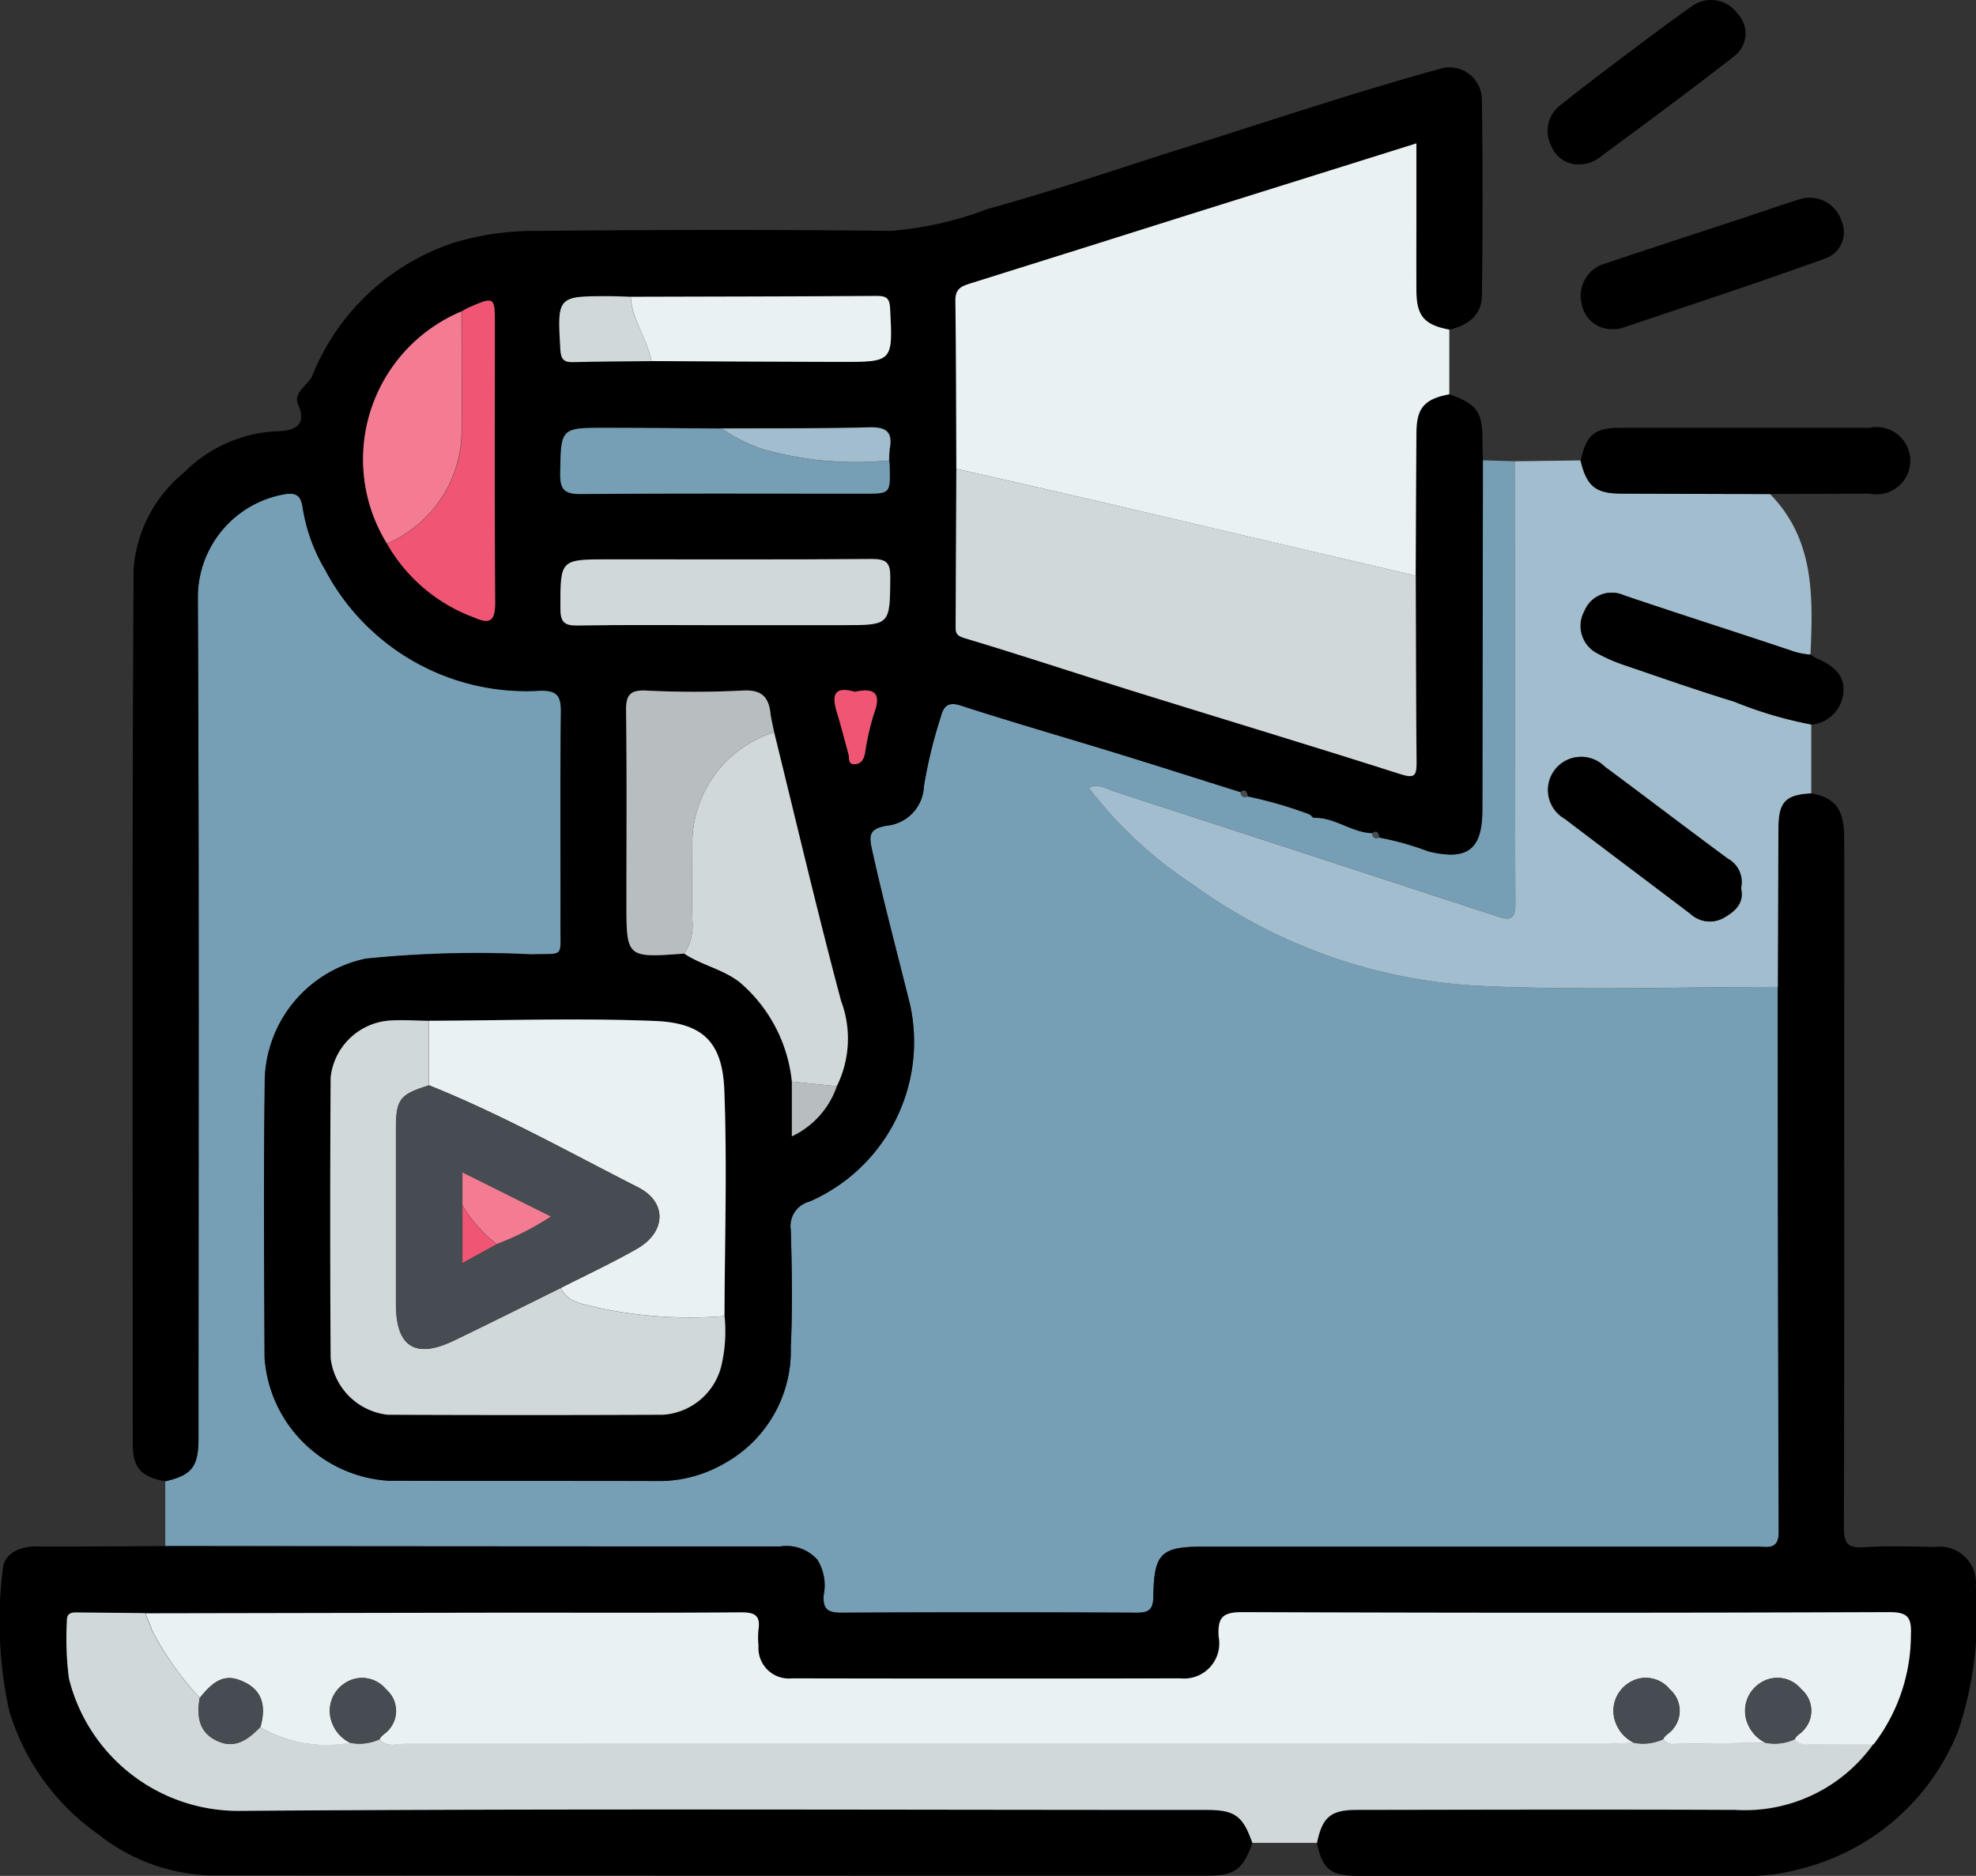 <svg id="Group_8347" data-name="Group 8347" xmlns="http://www.w3.org/2000/svg" xmlns:xlink="http://www.w3.org/1999/xlink" width="58.339" height="55.395" viewBox="0 0 58.339 55.395">
  <rect x="0" y="0" width="58.339" height="55.395" fill="#333333" stroke="none"/>
  <defs>
    <clipPath id="clip-path">
      <rect id="Rectangle_366" data-name="Rectangle 366" width="58.339" height="55.395" fill="none"/>
    </clipPath>
  </defs>
  <g id="Group_6466" data-name="Group 6466" clip-path="url(#clip-path)">
    <path id="Path_8372" data-name="Path 8372" d="M68.952,83.734l.949.028c0,4.349,0,8.7.017,13.047,0,.48-.134.527-.549.39q-5.632-1.855-11.274-3.68c-.23-.075-.458-.251-.772-.118a12.317,12.317,0,0,0,3.054,2.847,15.766,15.766,0,0,0,8.732,3.017c2.847.122,5.7.023,8.556.021q.009,8.044.027,16.089c0,.55-.34.436-.643.436q-8.166,0-16.332,0c-1.261,0-1.469.189-1.488,1.469-.006.371-.115.483-.485.481q-4.371-.019-8.743,0c-.407,0-.534-.13-.505-.522a1.421,1.421,0,0,0-.192-1.049,1.226,1.226,0,0,0-1.095-.384q-9.076,0-18.153-.012,0-.958,0-1.915c.785-.179.981-.427.981-1.268,0-8.277.021-16.555-.019-24.832a3.092,3.092,0,0,1,2.559-3.048c.314-.051.476.015.532.373a5.169,5.169,0,0,0,.668,1.86,6.707,6.707,0,0,0,6.329,3.569c.518-.016.638.15.632.645-.027,2.1-.007,4.21-.013,6.314,0,.942.115.8-.853.828a32.325,32.325,0,0,0-4.9.127A3.749,3.749,0,0,0,33,101.973c-.037,2.752-.019,5.5-.007,8.257a3.915,3.915,0,0,0,3.638,3.633c2.692.013,5.383,0,8.075.009a3.842,3.842,0,0,0,1.839-.51,3.8,3.8,0,0,0,1.979-3.443c.054-1.151.034-2.308,0-3.46a.748.748,0,0,1,.559-.841,5.144,5.144,0,0,0,2.963-5.808c-.375-1.513-.778-3.019-1.116-4.542-.1-.447-.116-.649.416-.745a1.216,1.216,0,0,0,1.108-1.164,13.977,13.977,0,0,1,.495-2.04c.079-.3.192-.475.594-.345,1.544.5,3.105.948,4.657,1.425,1.2.37,2.4.754,3.6,1.131.013.137.09.173.213.132a12.406,12.406,0,0,1,1.831.533l.108.1c.625-.029,1.121.435,1.734.451.013.137.09.173.213.132a8.515,8.515,0,0,1,1.449.409c1.16.277,1.586-.058,1.588-1.239q.007-5.156.015-10.311" transform="translate(-25.177 -70.141)" fill="#769fb6"/>
    <path id="Path_8373" data-name="Path 8373" d="M56.814,33.7c-1.2-.377-2.4-.761-3.6-1.131-1.552-.477-3.113-.926-4.657-1.425-.4-.13-.515.045-.594.345a13.986,13.986,0,0,0-.495,2.04,1.216,1.216,0,0,1-1.108,1.164c-.532.1-.515.3-.416.745.337,1.523.74,3.029,1.116,4.542a5.144,5.144,0,0,1-2.963,5.809.748.748,0,0,0-.559.841c.034,1.152.054,2.309,0,3.46a3.8,3.8,0,0,1-1.979,3.444,3.84,3.84,0,0,1-1.839.51c-2.692-.009-5.383,0-8.075-.009A3.915,3.915,0,0,1,28,50.4c-.012-2.752-.03-5.505.007-8.257a3.749,3.749,0,0,1,2.979-3.522,32.3,32.3,0,0,1,4.9-.127c.968-.031.85.113.853-.828.006-2.1-.014-4.21.013-6.314.006-.5-.114-.661-.632-.645a6.708,6.708,0,0,1-6.329-3.569,5.169,5.169,0,0,1-.668-1.86c-.056-.358-.218-.424-.532-.373a3.092,3.092,0,0,0-2.559,3.048c.04,8.277.02,16.555.019,24.832,0,.841-.2,1.089-.981,1.268-.726-.136-.96-.4-.96-1.13,0-8.6-.024-17.207.025-25.811a4.071,4.071,0,0,1,1.5-2.86,4.12,4.12,0,0,1,2.763-1.21c.362-.013.894-.1.6-.77-.168-.379.28-.573.412-.866a6.8,6.8,0,0,1,4.213-3.941,8.332,8.332,0,0,1,2.475-.339c3.462-.033,6.924-.04,10.385,0a10.293,10.293,0,0,0,2.877-.65c1.955-.535,3.876-1.2,5.811-1.809,2.5-.788,4.986-1.624,7.514-2.321a.956.956,0,0,1,1.256.88q.044,2.915,0,5.83c-.008.569-.427.861-.956.987-.735-.141-.964-.4-.972-1.125-.007-.648,0-1.3,0-1.943V14.541c-2.279.715-4.465,1.4-6.65,2.085q-3.25,1.022-6.5,2.046c-.26.081-.466.147-.461.5.022,1.659.021,3.319.028,4.978q-.011,2.307-.02,4.615c0,.173-.022.3.245.381,1.651.494,3.288,1.039,4.934,1.552,2.649.825,5.306,1.625,7.95,2.468.412.132.483.057.48-.332-.017-1.842-.018-3.684-.024-5.526.007-1.413.01-2.826.022-4.239.006-.722.239-.981.972-1.12.817.306.965.513.97,1.346,0,.2.009.4.014.605q-.008,5.156-.015,10.311c0,1.181-.428,1.516-1.588,1.239a8.515,8.515,0,0,0-1.449-.409c-.025-.119-.052-.234-.213-.132-.613-.016-1.11-.48-1.734-.451l-.108-.1a12.344,12.344,0,0,0-1.831-.532c-.025-.119-.052-.234-.213-.132M33.82,19.5a4.736,4.736,0,0,0-2.2,6.856,4.91,4.91,0,0,0,2.574,2.179c.5.225.621.067.618-.442-.017-2.732-.008-5.465-.008-8.2,0-.835-.007-.84-.77-.512a2.231,2.231,0,0,0-.209.117m5.6,1.467q2.787.012,5.574.024c1.565,0,1.556,0,1.475-1.578-.015-.295-.105-.371-.386-.369-2.424.015-4.847.018-7.271.025-.2-.006-.4-.019-.6-.019-1.574,0-1.565,0-1.474,1.578.017.3.112.377.39.369.765-.021,1.53-.021,2.295-.029m2.076,1.989c-1.131-.007-2.262-.017-3.393-.02-1.371,0-1.349,0-1.371,1.347-.008.48.13.611.608.607,2.788-.022,5.576-.011,8.364-.011.772,0,.772,0,.754-.8,0-.06-.01-.121-.015-.181a2.977,2.977,0,0,1,.021-.36c.091-.521-.147-.629-.631-.616-1.444.038-2.89.025-4.336.032m-1.1,15.507c.515.339,1.141.459,1.635.843a4.441,4.441,0,0,1,1.543,2.937v1.616A2.545,2.545,0,0,0,44.9,42.383a3.175,3.175,0,0,0,.125-2.521c-.7-2.632-1.323-5.285-1.975-7.931-.038-.194-.087-.386-.111-.582-.06-.494-.292-.681-.822-.651a28.1,28.1,0,0,1-2.848,0c-.5-.023-.6.158-.59.615.024,1.879.01,3.758.01,5.637,0,1.642,0,1.642,1.706,1.515m1.19,10.706c.006-2.223.081-4.449-.005-6.668-.055-1.409-.617-1.99-2.049-2.048-2.219-.09-4.445-.012-6.668-.006-.363-.006-.728-.032-1.089-.013a1.89,1.89,0,0,0-1.812,1.674q-.029,4.152,0,8.3a1.907,1.907,0,0,0,1.686,1.67q4.061.017,8.122,0a1.9,1.9,0,0,0,1.72-1.423,4.452,4.452,0,0,0,.1-1.489m.023-20.4h3.458c1.415,0,1.4,0,1.409-1.414,0-.422-.1-.543-.535-.539-2.588.021-5.176.01-7.765.01-1.454,0-1.439,0-1.438,1.445,0,.392.1.514.5.508,1.456-.023,2.912-.009,4.368-.009m3.824,1.967c-.664-.192-.668.154-.518.641.122.4.224.8.332,1.2.033.123-.023.313.2.295.192-.016.254-.159.289-.331a7.5,7.5,0,0,1,.263-1.156c.225-.6.026-.779-.564-.65" transform="translate(-20.191 -10.308)"/>
    <path id="Path_8374" data-name="Path 8374" d="M4.879,166.533q9.076.008,18.153.012a1.226,1.226,0,0,1,1.094.384,1.422,1.422,0,0,1,.192,1.049c-.029.391.1.524.505.522q4.371-.023,8.743,0c.371,0,.48-.11.485-.481.019-1.28.226-1.469,1.488-1.469q8.166,0,16.332,0c.3,0,.645.114.643-.436q-.031-8.044-.027-16.089.009-2.35.019-4.7c0-.768.211-.982.98-1.019.709.134.958.464.961,1.322.006,2.023,0,4.046,0,6.069,0,4.754.006,9.508-.009,14.262,0,.451.077.642.581.607.7-.049,1.415-.019,2.123-.011a1.069,1.069,0,0,1,1.19,1.177,10.7,10.7,0,0,1-.516,4.25,6.777,6.777,0,0,1-4.627,4.073,6,6,0,0,1-1.71.221c-3.8-.009-7.606,0-11.409-.006-.782,0-1.025-.2-1.188-.965.159-.767.406-.976,1.186-.976,3.722,0,7.444-.012,11.166,0a4.65,4.65,0,0,0,4.074-1.944,5.319,5.319,0,0,0,1.1-3.25c.027-.546-.138-.656-.663-.654q-9.528.029-19.057,0c-.592,0-.752.143-.716.725a1.038,1.038,0,0,1-1.127,1.23q-5.735.011-11.47,0a.9.9,0,0,1-.99-.964,2.456,2.456,0,0,1,0-.485c.059-.4-.11-.5-.5-.5-2.306.018-4.612.006-6.919.009q-5.34.007-10.68.019-.97-.01-1.941-.019c-.181,0-.38-.027-.37.257a9.17,9.17,0,0,0,.06,1.687A5.147,5.147,0,0,0,7.1,174.35c9.506-.07,19.013-.028,28.52-.028.84,0,1.077.174,1.355.977-.282.793-.521.966-1.355.966q-14.728,0-29.456-.009a5.6,5.6,0,0,1-3.271-1.221,6.848,6.848,0,0,1-2.627-3.662,12.412,12.412,0,0,1-.187-4.13c.019-.465.461-.7.974-.7,1.275.007,2.55-.007,3.825-.012" transform="translate(0 -120.875)"/>
    <path id="Path_8375" data-name="Path 8375" d="M173.773,35.689c-.007-1.66-.005-3.319-.028-4.979,0-.353.2-.419.461-.5q3.252-1.017,6.5-2.045c2.185-.687,4.371-1.371,6.65-2.085v2.433c0,.648-.006,1.3,0,1.943.008.726.237.985.972,1.125v1.907c-.733.14-.966.4-.972,1.121-.012,1.413-.015,2.826-.022,4.238q-4.578-1.074-9.157-2.147c-1.468-.343-2.938-.675-4.407-1.011" transform="translate(-145.539 -21.846)" fill="#e9f1f2"/>
    <path id="Path_8376" data-name="Path 8376" d="M219.362,93.58c-.769.037-.977.251-.981,1.019q-.011,2.351-.019,4.7c-2.852,0-5.709.1-8.556-.021a15.765,15.765,0,0,1-8.732-3.017,12.317,12.317,0,0,1-3.054-2.847c.314-.132.543.044.772.118q5.641,1.829,11.274,3.68c.414.137.551.089.549-.39-.019-4.349-.015-8.7-.018-13.047l1.936-.025c.185.761.442.975,1.2.979,1.468.008,2.936.01,4.4.014,1.323,1.348,1.269,3.042,1.194,4.742a2.054,2.054,0,0,1-.584-.121c-1.644-.551-3.3-1.077-4.938-1.633a.866.866,0,0,0-1.156.466.909.909,0,0,0,.381,1.251,5.066,5.066,0,0,0,.877.374c1.051.36,2.1.727,3.163,1.052a11.911,11.911,0,0,0,2.281.675q0,1.015,0,2.031m-2.084,2.795a.787.787,0,0,0-.39-.867c-1.219-.9-2.421-1.818-3.636-2.72a.979.979,0,1,0-1.174,1.545c1.235.94,2.477,1.871,3.713,2.809a.836.836,0,0,0,1,.1c.331-.193.588-.432.485-.871" transform="translate(-165.875 -70.154)" fill="#a2bdcd"/>
    <path id="Path_8377" data-name="Path 8377" d="M47.121,300.119c-.278-.8-.515-.977-1.355-.977-9.507,0-19.014-.042-28.52.028a5.147,5.147,0,0,1-5.065-3.914,9.17,9.17,0,0,1-.06-1.687c-.01-.284.188-.258.37-.257q.97.008,1.941.019c.065.167.137.332.195.5a8.929,8.929,0,0,0,1.415,2c-.094.549-.028,1.043.552,1.289.518.219.891-.074,1.231-.42a3.945,3.945,0,0,0,2.656.457,1.406,1.406,0,0,0,.863-.1c.212.241.494.131.743.132q17.723.009,35.445,0c.283,0,.565-.023.848-.035a1.406,1.406,0,0,0,.863-.1.333.333,0,0,0,.315.135l2.709-.035a1.406,1.406,0,0,0,.863-.1c.144.2.357.131.546.134.593.008,1.186.005,1.778.007a4.65,4.65,0,0,1-4.074,1.944c-3.722-.016-7.444-.006-11.166,0-.78,0-1.026.209-1.186.976H47.121" transform="translate(-10.146 -245.695)" fill="#d0d8da"/>
    <path id="Path_8378" data-name="Path 8378" d="M293.033,79.762c-1.468,0-2.936-.007-4.4-.014-.763,0-1.019-.218-1.2-.979.157-.739.407-.961,1.127-.962q3.7-.006,7.394,0a.994.994,0,1,1,0,1.941c-.969.009-1.939.01-2.909.014" transform="translate(-240.764 -65.173)"/>
    <path id="Path_8379" data-name="Path 8379" d="M288.378,39.84a.893.893,0,0,1-.9-.739.986.986,0,0,1,.668-1.19c1.359-.456,2.722-.9,4.083-1.348.559-.184,1.114-.381,1.676-.556a.983.983,0,0,1,1.238.628.823.823,0,0,1-.484,1.122c-2,.724-4.025,1.386-6.042,2.067a1.13,1.13,0,0,1-.236.016" transform="translate(-240.779 -30.121)"/>
    <path id="Path_8380" data-name="Path 8380" d="M294.293,111.732a11.922,11.922,0,0,1-2.281-.675c-1.062-.326-2.112-.692-3.163-1.052a5.066,5.066,0,0,1-.878-.374.909.909,0,0,1-.38-1.251.866.866,0,0,1,1.156-.466c1.642.557,3.294,1.082,4.938,1.633a2.053,2.053,0,0,0,.584.121.858.858,0,0,0,.145.1c.436.179.837.445.819.948a1.043,1.043,0,0,1-.94,1.019" transform="translate(-240.806 -90.337)"/>
    <path id="Path_8381" data-name="Path 8381" d="M282.424,4.857a.867.867,0,0,1-.838-.562.95.95,0,0,1,.279-1.19c.695-.56,1.41-1.095,2.123-1.632.585-.44,1.172-.878,1.771-1.3a.956.956,0,0,1,1.324.22.844.844,0,0,1-.1,1.275c-1.283,1-2.589,1.968-3.9,2.932a1.021,1.021,0,0,1-.657.255" transform="translate(-235.793 0)"/>
    <path id="Path_8382" data-name="Path 8382" d="M225.595,143.865c.162-.1.189.013.213.132-.124.041-.2.005-.213-.132" transform="translate(-188.972 -120.478)" fill="#474b52"/>
    <path id="Path_8383" data-name="Path 8383" d="M249.54,151.348c.162-.1.189.013.213.132-.124.041-.2.005-.213-.132" transform="translate(-209.03 -126.746)" fill="#474b52"/>
    <path id="Path_8384" data-name="Path 8384" d="M238.192,148.163l.108.1-.108-.1" transform="translate(-199.524 -124.111)" fill="#474b52"/>
    <path id="Path_8385" data-name="Path 8385" d="M173.812,85.271c1.469.337,2.939.669,4.407,1.011q4.579,1.069,9.157,2.147c.007,1.842.008,3.684.024,5.526,0,.389-.068.464-.48.332-2.643-.844-5.3-1.644-7.949-2.469-1.646-.512-3.282-1.058-4.934-1.551-.267-.08-.245-.208-.244-.382q.007-2.307.02-4.614" transform="translate(-145.579 -71.428)" fill="#d0d8da"/>
    <path id="Path_8386" data-name="Path 8386" d="M71.709,194.307a4.452,4.452,0,0,1-.1,1.489,1.9,1.9,0,0,1-1.72,1.423q-4.061.017-8.122,0a1.907,1.907,0,0,1-1.686-1.67q-.027-4.152,0-8.3a1.889,1.889,0,0,1,1.812-1.674c.362-.019.726.007,1.089.013q0,.953,0,1.905c-.867.267-.975.409-.975,1.305q0,2.576,0,5.151c0,1.268.573,1.631,1.719,1.078,1.052-.507,2.1-1.032,3.143-1.549.228.467.719.463,1.117.586a12.943,12.943,0,0,0,3.719.245" transform="translate(-50.319 -155.441)" fill="#d0d8da"/>
    <path id="Path_8387" data-name="Path 8387" d="M86.753,194.215a12.943,12.943,0,0,1-3.719-.245c-.4-.123-.889-.119-1.117-.586.753-.384,1.521-.741,2.254-1.159.856-.489.9-1.375.032-1.814-2.041-1.037-4.042-2.16-6.173-3.013q0-.953,0-1.905c2.223-.007,4.449-.084,6.668.006,1.433.058,1.994.64,2.049,2.048.086,2.219.012,4.445.005,6.668" transform="translate(-65.363 -155.349)" fill="#e9f1f2"/>
    <path id="Path_8388" data-name="Path 8388" d="M127.088,133.206c.652,2.645,1.273,5.3,1.975,7.931a3.174,3.174,0,0,1-.125,2.521l-1.327-.135a4.442,4.442,0,0,0-1.543-2.937c-.494-.384-1.12-.5-1.635-.843a1.526,1.526,0,0,0,.244-.958c-.019-.769-.009-1.538-.005-2.308a3.446,3.446,0,0,1,2.416-3.27" transform="translate(-104.233 -111.582)" fill="#d0d8da"/>
    <path id="Path_8389" data-name="Path 8389" d="M118.234,126.828a3.446,3.446,0,0,0-2.416,3.27c0,.769-.014,1.539.005,2.308a1.526,1.526,0,0,1-.244.958c-1.706.127-1.706.127-1.706-1.515,0-1.879.014-3.758-.01-5.637-.006-.457.088-.637.59-.615a28.148,28.148,0,0,0,2.848,0c.53-.03.762.158.822.651.024.2.073.388.111.582" transform="translate(-95.379 -105.204)" fill="#b8bebf"/>
    <path id="Path_8390" data-name="Path 8390" d="M106.765,103.649c-1.456,0-2.912-.014-4.368.009-.4.007-.5-.116-.5-.508,0-1.445-.016-1.445,1.438-1.445,2.588,0,5.177.01,7.765-.01.43,0,.538.117.535.539-.012,1.414.006,1.414-1.409,1.414h-3.458" transform="translate(-85.352 -85.187)" fill="#d0d8da"/>
    <path id="Path_8391" data-name="Path 8391" d="M111.591,78.782c.005.06.014.121.015.181.018.8.018.8-.754.8-2.788,0-5.576-.011-8.364.011-.478,0-.616-.127-.608-.607.022-1.347,0-1.35,1.371-1.347,1.131,0,2.262.013,3.393.02a5.043,5.043,0,0,0,1.179.6,10.079,10.079,0,0,0,3.768.344" transform="translate(-85.341 -65.184)" fill="#769fb6"/>
    <path id="Path_8392" data-name="Path 8392" d="M114.7,53.864c2.424-.007,4.847-.009,7.271-.025.281,0,.371.074.386.369.08,1.58.09,1.582-1.475,1.578q-2.787-.007-5.574-.024c-.113-.662-.573-1.212-.608-1.9" transform="translate(-96.078 -45.099)" fill="#e9f1f2"/>
    <path id="Path_8393" data-name="Path 8393" d="M66.589,63.512a4.736,4.736,0,0,1,2.2-6.856c0,1.229.018,2.457,0,3.686a3.631,3.631,0,0,1-2.208,3.17" transform="translate(-55.165 -47.459)" fill="#f37c93"/>
    <path id="Path_8394" data-name="Path 8394" d="M70.371,61.867a3.631,3.631,0,0,0,2.208-3.17c.015-1.228,0-2.457,0-3.686a2.18,2.18,0,0,1,.208-.117c.763-.327.77-.323.77.513,0,2.733-.009,5.465.008,8.2,0,.509-.122.667-.618.442a4.911,4.911,0,0,1-2.574-2.179" transform="translate(-58.947 -45.813)" fill="#f05574"/>
    <path id="Path_8395" data-name="Path 8395" d="M103.812,53.892c.035.687.5,1.237.608,1.9-.765.008-1.53.008-2.295.029-.279.008-.373-.074-.39-.369-.091-1.581-.1-1.581,1.474-1.578.2,0,.4.012.6.019" transform="translate(-85.192 -45.127)" fill="#d0d8da"/>
    <path id="Path_8396" data-name="Path 8396" d="M136.176,78.716a10.079,10.079,0,0,1-3.768-.344,5.044,5.044,0,0,1-1.179-.6c1.445-.007,2.891.006,4.335-.032.485-.013.723.1.631.616a2.979,2.979,0,0,0-.02.36" transform="translate(-109.926 -65.119)" fill="#a2bdcd"/>
    <path id="Path_8397" data-name="Path 8397" d="M152.37,125.569c.591-.129.789.05.564.65a7.5,7.5,0,0,0-.262,1.156c-.035.172-.1.315-.289.331-.223.019-.167-.172-.2-.295-.108-.4-.21-.8-.332-1.2-.15-.487-.146-.833.518-.641" transform="translate(-127.134 -105.14)" fill="#f05574"/>
    <path id="Path_8398" data-name="Path 8398" d="M144.006,196.751l1.327.136a2.545,2.545,0,0,1-1.327,1.481Z" transform="translate(-120.628 -164.811)" fill="#b8bebf"/>
    <path id="Path_8399" data-name="Path 8399" d="M77.427,297.125c-.593,0-1.186,0-1.778-.007-.189,0-.4.064-.546-.134.054-.132.193-.177.279-.29A.836.836,0,0,0,75.3,295.5a.909.909,0,0,0-1.2-.191.975.975,0,0,0-.4,1.163,1.083,1.083,0,0,0,.544.609l-2.709.035a.333.333,0,0,1-.315-.135c.054-.132.193-.177.279-.29a.836.836,0,0,0-.084-1.191.908.908,0,0,0-1.2-.191.975.975,0,0,0-.4,1.163,1.083,1.083,0,0,0,.544.609c-.283.012-.565.035-.848.035q-17.723,0-35.445,0c-.248,0-.531.109-.743-.131.054-.132.193-.177.279-.29a.836.836,0,0,0-.084-1.191.909.909,0,0,0-1.2-.191.975.975,0,0,0-.4,1.163,1.082,1.082,0,0,0,.544.609,3.945,3.945,0,0,1-2.657-.457c.184-.637.042-1.07-.429-1.316-.531-.275-.882-.159-1.354.447a8.93,8.93,0,0,1-1.415-2c-.058-.17-.13-.335-.195-.5q5.34-.01,10.68-.019c2.306,0,4.613.008,6.919-.009.39,0,.56.094.5.5a2.442,2.442,0,0,0,0,.485.9.9,0,0,0,.99.964q5.735.011,11.47,0a1.039,1.039,0,0,0,1.127-1.23c-.036-.582.124-.728.716-.726q9.528.037,19.057,0c.524,0,.69.108.663.654a5.319,5.319,0,0,1-1.1,3.25" transform="translate(-22.117 -245.617)" fill="#e9f1f2"/>
    <path id="Path_8400" data-name="Path 8400" d="M287.208,141.562c.1.439-.154.678-.485.871a.836.836,0,0,1-1-.1c-1.236-.938-2.478-1.869-3.714-2.809a.979.979,0,1,1,1.174-1.545c1.215.9,2.417,1.823,3.636,2.72a.787.787,0,0,1,.39.867" transform="translate(-235.804 -115.342)"/>
    <path id="Path_8401" data-name="Path 8401" d="M36.138,305.828c.472-.606.823-.722,1.354-.447.472.245.613.678.429,1.315-.34.347-.713.639-1.231.42-.58-.245-.646-.74-.552-1.289" transform="translate(-30.242 -255.688)" fill="#474b52"/>
    <path id="Path_8402" data-name="Path 8402" d="M60.605,307.113a1.082,1.082,0,0,1-.544-.609.975.975,0,0,1,.4-1.163.909.909,0,0,1,1.2.191.836.836,0,0,1,.084,1.191c-.086.113-.226.159-.279.29a1.4,1.4,0,0,1-.863.1" transform="translate(-50.269 -255.647)" fill="#474b52"/>
    <path id="Path_8403" data-name="Path 8403" d="M294.062,307.113a1.082,1.082,0,0,1-.544-.609.975.975,0,0,1,.4-1.163.908.908,0,0,1,1.2.191.836.836,0,0,1,.084,1.191c-.086.113-.226.159-.279.29a1.406,1.406,0,0,1-.863.1" transform="translate(-245.827 -255.647)" fill="#474b52"/>
    <path id="Path_8404" data-name="Path 8404" d="M318.006,307.113a1.083,1.083,0,0,1-.544-.609.975.975,0,0,1,.4-1.163.908.908,0,0,1,1.2.191.836.836,0,0,1,.084,1.191c-.086.113-.226.159-.279.29a1.406,1.406,0,0,1-.863.1" transform="translate(-265.884 -255.647)" fill="#474b52"/>
    <path id="Path_8405" data-name="Path 8405" d="M264.449,235.746l-.126.115.126-.115" transform="translate(-221.413 -197.476)" fill="#f3a268"/>
    <path id="Path_8406" data-name="Path 8406" d="M239.009,236.552l-.129-.122.129.122" transform="translate(-200.101 -198.048)" fill="#f3a268"/>
    <path id="Path_8407" data-name="Path 8407" d="M263.675,236.442l-.128.121.128-.121" transform="translate(-220.763 -198.058)" fill="#f3a268"/>
    <path id="Path_8408" data-name="Path 8408" d="M262.9,237.164l-.131.123.131-.123" transform="translate(-220.113 -198.663)" fill="#f3a268"/>
    <path id="Path_8409" data-name="Path 8409" d="M238.242,235.845l-.128-.117.128.117" transform="translate(-199.459 -197.46)" fill="#f3a268"/>
    <path id="Path_8410" data-name="Path 8410" d="M239.772,237.278l-.131-.123.131.123" transform="translate(-200.738 -198.656)" fill="#f3a268"/>
    <path id="Path_8411" data-name="Path 8411" d="M72.993,197.422c2.131.854,4.132,1.976,6.173,3.013.864.439.824,1.325-.032,1.814-.733.418-1.5.775-2.254,1.159-1.047.517-2.091,1.042-3.143,1.549-1.147.553-1.719.189-1.719-1.078q0-2.576,0-5.151c0-.9.108-1.038.975-1.305m1.994,4.693a8.126,8.126,0,0,0,1.6-.814L73.979,200v2.67l1.007-.552" transform="translate(-60.326 -165.373)" fill="#474b52"/>
    <path id="Path_8412" data-name="Path 8412" d="M84.107,214.257v-.974l2.609,1.3a8.087,8.087,0,0,1-1.6.813,4.178,4.178,0,0,1-1.007-1.144" transform="translate(-70.453 -178.659)" fill="#f37c93"/>
    <path id="Path_8413" data-name="Path 8413" d="M84.107,219.284a4.178,4.178,0,0,0,1.007,1.144l-1.007.552Z" transform="translate(-70.453 -183.686)" fill="#f05574"/>
  </g>
</svg>
